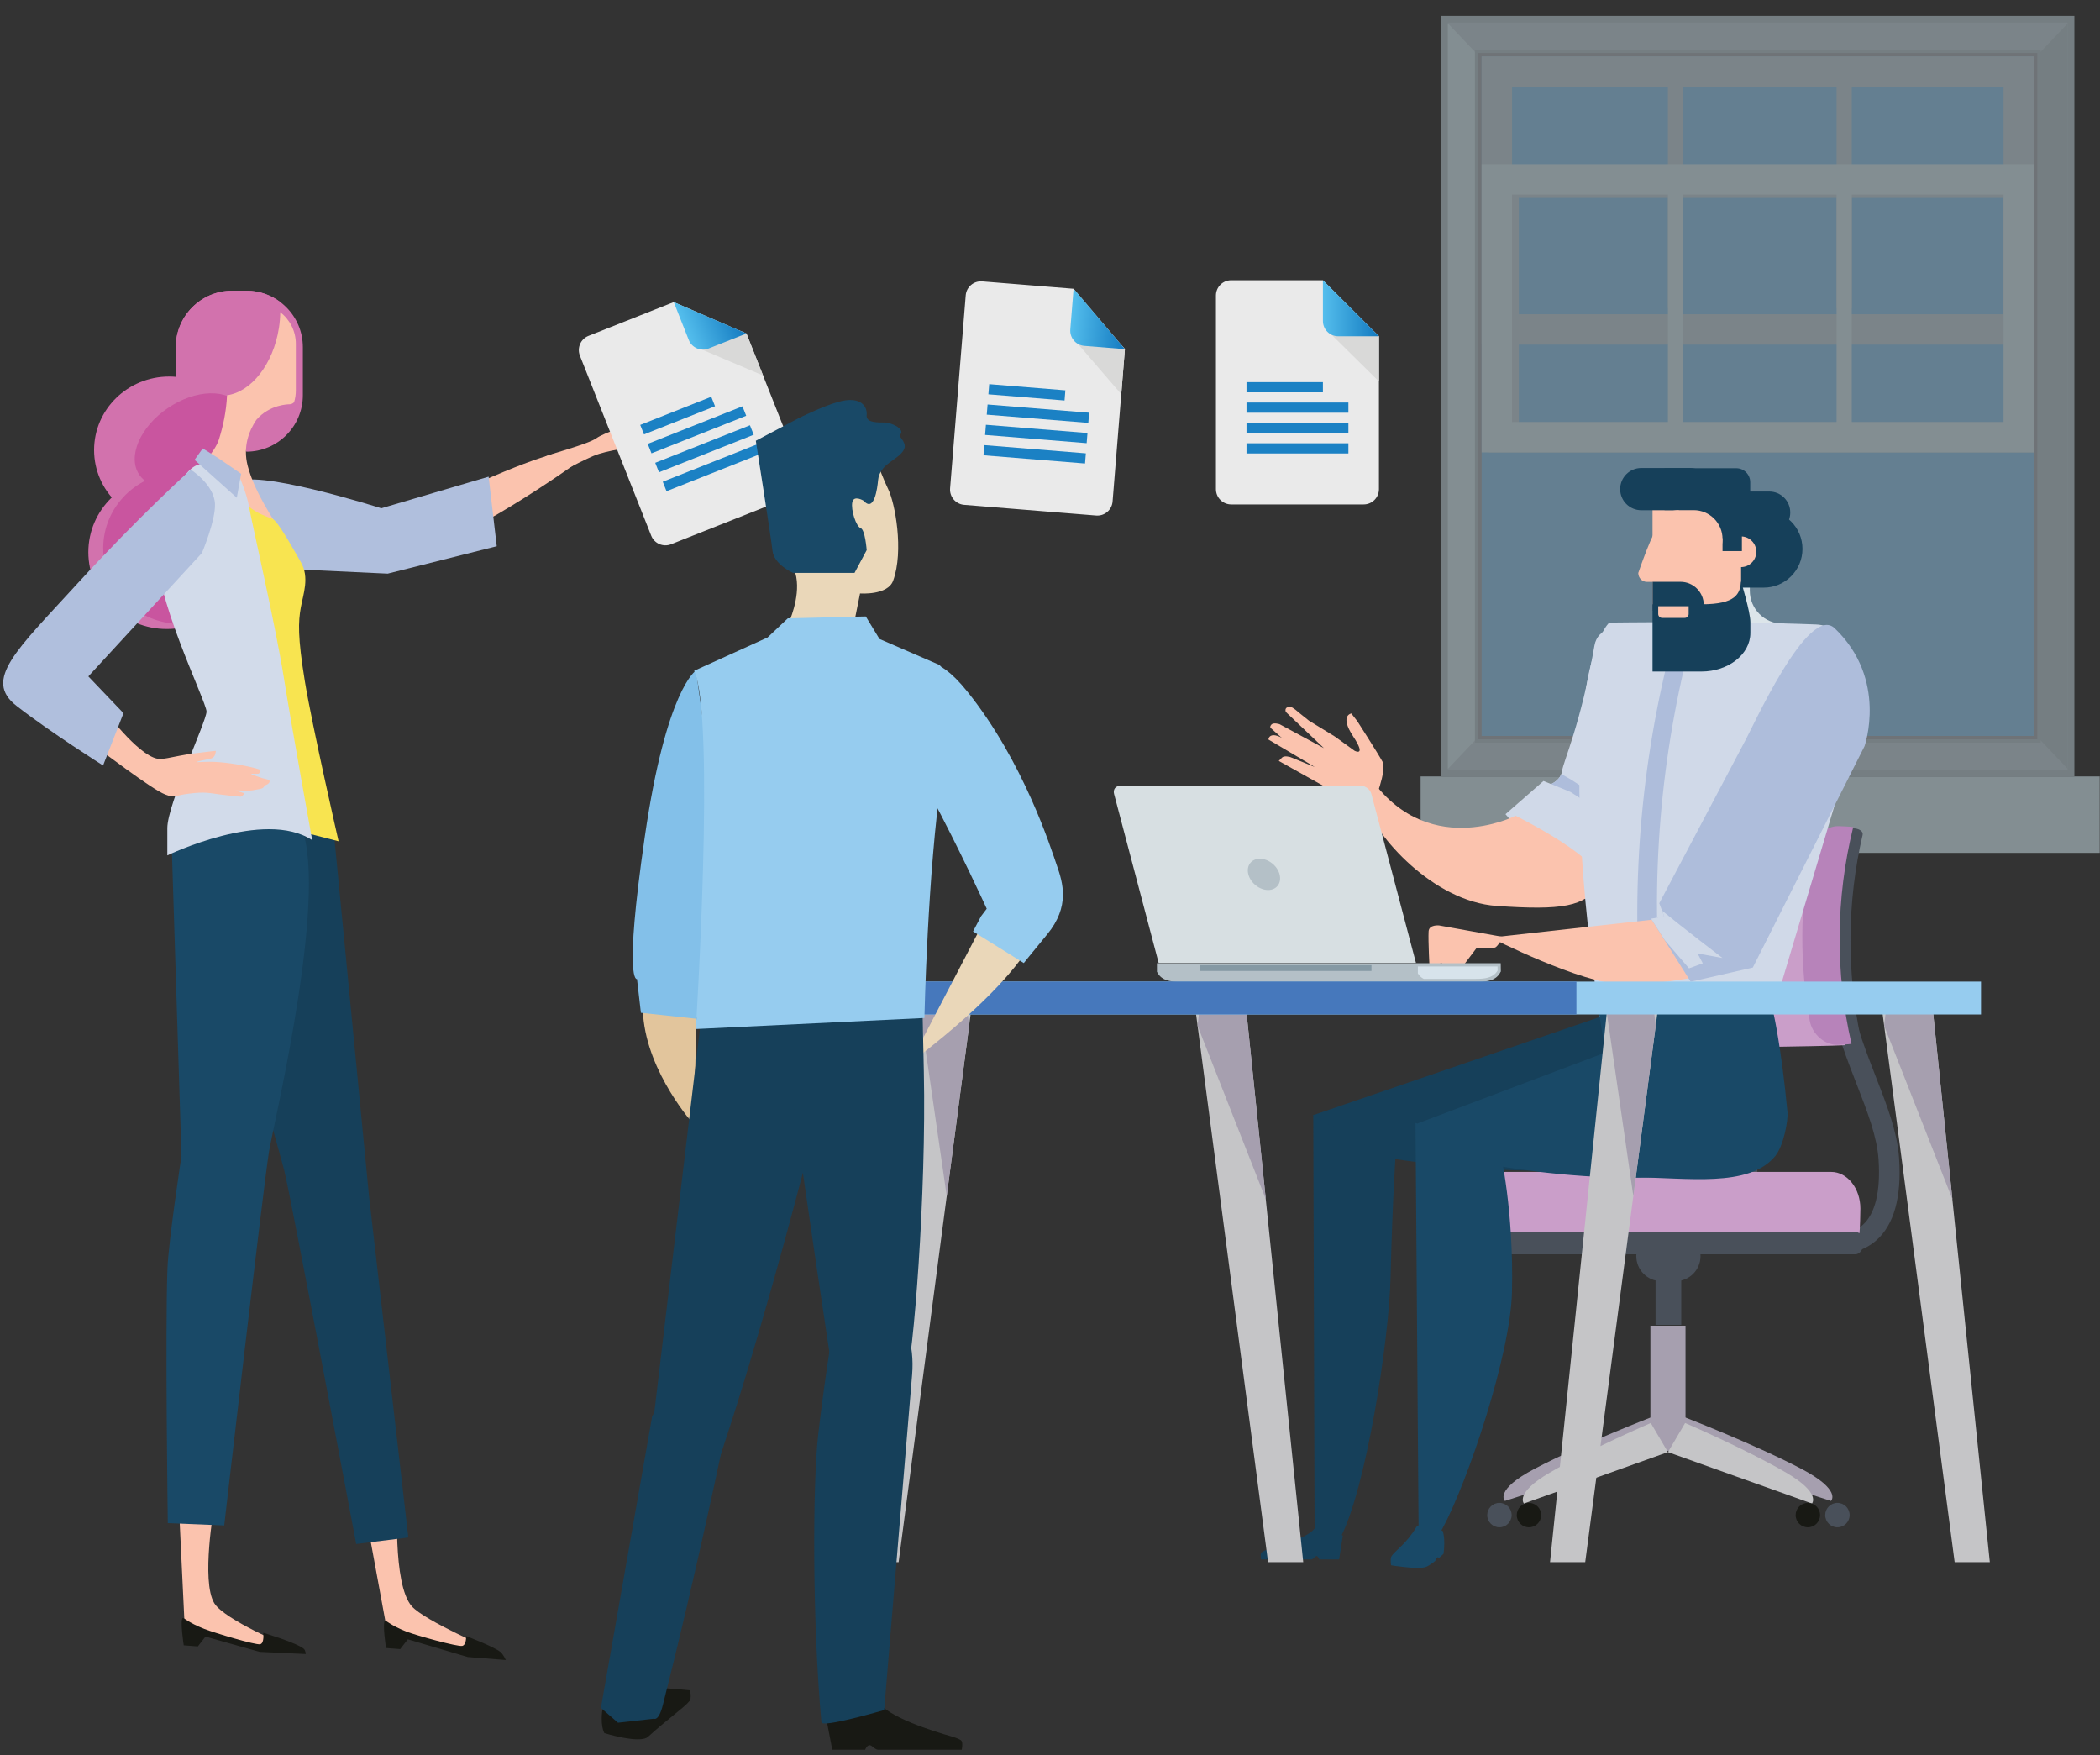 <svg xmlns="http://www.w3.org/2000/svg" xmlns:xlink="http://www.w3.org/1999/xlink" id="Content_Creation" viewBox="0 0 750 626.83"><rect x="0" y="0" width="750" height="626.83" fill="#333333" stroke="none"/><defs><style>      .cls-1 {        fill: #b0bfdd;      }      .cls-2 {        fill: #b8cad2;      }      .cls-3 {        fill: #eaeaea;      }      .cls-4 {        fill: #d9d9d8;      }      .cls-5 {        fill: #194967;      }      .cls-6 {        fill: #e2c59c;      }      .cls-7 {        fill: url(#linear-gradient-3);      }      .cls-8 {        fill: url(#linear-gradient-2);      }      .cls-9 {        fill: #181914;      }      .cls-10 {        fill: #96ccef;      }      .cls-11 {        fill: #4678bc;      }      .cls-12 {        fill: #49505a;      }      .cls-13 {        fill: url(#linear-gradient);      }      .cls-14 {        fill: #b4c0c7;      }      .cls-15 {        fill: #d7dfe2;      }      .cls-16 {        fill: #d4eaf2;      }      .cls-17 {        fill: #ead7b9;      }      .cls-18 {        fill: #abb4bc;      }      .cls-19 {        fill: #f8e450;      }      .cls-20 {        fill: #8599a4;      }      .cls-21 {        fill: #aebddb;      }      .cls-22 {        fill: #fff;      }      .cls-23 {        fill: #a69faf;      }      .cls-24 {        fill: #d0d9e8;      }      .cls-25 {        fill: #b783ba;      }      .cls-26 {        fill: #16405a;      }      .cls-27 {        opacity: .5;      }      .cls-28 {        fill: #c5c5c7;      }      .cls-29 {        fill: #d7e3eb;      }      .cls-30 {        fill: #c9559f;      }      .cls-31 {        fill: #fbc3ae;      }      .cls-32 {        fill: #dce5ea;      }      .cls-33 {        fill: #ca9ec9;      }      .cls-34 {        fill: #83c0e9;      }      .cls-35 {        fill: #d272ad;      }      .cls-36 {        fill: #d2dbea;      }      .cls-37 {        fill: #1b81c4;      }      .cls-38 {        fill: #c4d6df;      }    </style><linearGradient id="linear-gradient" x1="472.47" y1="110.08" x2="492.48" y2="110.08" gradientUnits="userSpaceOnUse"><stop offset="0" stop-color="#54beed"></stop><stop offset="1" stop-color="#137ac0"></stop></linearGradient><linearGradient id="linear-gradient-2" x1="567.16" y1="-220.49" x2="587.18" y2="-220.49" gradientTransform="translate(-200.47 287.08) rotate(4.63)" xlink:href="#linear-gradient"></linearGradient><linearGradient id="linear-gradient-3" x1="-941.99" y1="1431.44" x2="-921.98" y2="1431.44" gradientTransform="translate(592.73 -1560.67) rotate(-21.62)" xlink:href="#linear-gradient"></linearGradient></defs><g class="cls-27"><rect class="cls-16" x="507.36" y="277.26" width="242.55" height="27.3"></rect><g><rect class="cls-2" x="514.7" y="5.67" width="226.15" height="271.58"></rect><rect class="cls-38" x="517.11" y="8.08" width="221.33" height="266.76"></rect><path class="cls-2" d="M726.39,21.04c4.02-4.23,8.04-8.45,12.06-12.68v266.19c-4.02-4.22-8.04-8.45-12.06-12.68V21.04Z"></path><path class="cls-16" d="M529.17,21.04c-4.02-4.23-8.04-8.45-12.06-12.68v266.19c4.02-4.22,8.04-8.45,12.06-12.68V21.04Z"></path><rect class="cls-2" x="526.75" y="17.72" width="202.06" height="247.49"></rect><rect class="cls-18" x="527.96" y="18.92" width="199.65" height="245.08"></rect><rect class="cls-10" x="529.16" y="20.13" width="197.24" height="242.67"></rect><g><rect class="cls-38" x="595.69" y="20.67" width="5.42" height="89.35"></rect><rect class="cls-38" x="655.92" y="20.67" width="5.42" height="89.35"></rect><path class="cls-38" d="M715.56,30.97v81.24h-175.55V30.97h175.55M726.4,20.13h-197.24v102.92h197.24V20.13h0Z"></path><g><path class="cls-38" d="M715.7,70.67v80.18h-173.26v-80.18h173.26M726.4,59.97h-194.66v101.58h194.66V59.97h0Z"></path><g><rect class="cls-16" x="595.69" y="68.2" width="5.42" height="86.74"></rect><rect class="cls-16" x="655.92" y="68.2" width="5.42" height="86.74"></rect><path class="cls-16" d="M715.56,69.47v81.24h-175.55v-81.24h175.55M726.4,58.63h-197.24v102.92h197.24V58.63h0Z"></path></g></g></g></g><path class="cls-22" d="M577.21,273.18l13.06.56s1.94,5.65.93,6.58c-1.01.92-2.52,7.88-2.52,7.88l-7.4,3.07-4.23-3.09s.34-2.16,2.02-1.85c1.68.31-.65-1.72-1.35-2.48-.69-.76-6.5-6.58-.51-10.68Z"></path></g><g><g><path class="cls-32" d="M627.74,197.41h9.57v4.9c-2.15-2.97-5.63-4.9-9.57-4.9Z"></path><path class="cls-32" d="M624.93,197.41v13.51c0,6.53,5.29,11.82,11.82,11.82h.56v20.83h-42.21v-46.15h29.83Z"></path></g><g><path class="cls-12" d="M657.32,447.59c3.21,0,8.27-.73,12.71-4.59,6.38-5.55,9.15-15.42,8.22-29.35-.63-9.4-4.33-18.92-8.25-28.98-6.59-16.95-14.06-36.16-10.15-61.55l-7.26-1.12c-4.21,27.34,3.98,48.41,10.57,65.33,3.87,9.95,7.21,18.54,7.76,26.81.75,11.28-1.2,19.33-5.64,23.26-4.21,3.73-9.49,2.76-9.71,2.73l-1.47,7.19c.13.03,1.36.27,3.22.27Z"></path><path class="cls-12" d="M606.53,447.59c3.2,0,8.27-.73,12.71-4.59,6.38-5.55,9.15-15.42,8.22-29.35-.63-9.4-4.33-18.92-8.24-28.98-6.59-16.95-14.06-36.16-10.15-61.55l-7.26-1.12c-4.21,27.34,3.98,48.41,10.56,65.33,3.87,9.95,7.21,18.54,7.76,26.81.75,11.28-1.2,19.33-5.64,23.26-4.21,3.73-9.49,2.76-9.71,2.73l-1.47,7.19c.13.03,1.36.27,3.22.27Z"></path><g><g><path class="cls-23" d="M601.03,505.84l-7.15,10.9,60.05,19.24s4.01-3.84-10.72-11.54c-17.16-8.97-42.18-18.6-42.18-18.6Z"></path><path class="cls-23" d="M590.37,505.84l7.14,10.9-60.05,19.24s-4.01-3.84,10.72-11.54c17.16-8.97,42.18-18.6,42.18-18.6Z"></path></g><rect class="cls-23" x="589.43" y="473.4" width="12.54" height="44.68"></rect><g><path class="cls-28" d="M601.83,508.14l-6.12,10.4,51.41,18.36s3.43-3.66-9.18-11.01c-14.69-8.57-36.11-17.74-36.11-17.74Z"></path><path class="cls-28" d="M589.56,508.14l6.12,10.4-51.41,18.36s-3.43-3.66,9.18-11.01c14.69-8.57,36.11-17.74,36.11-17.74Z"></path></g><path class="cls-9" d="M641.3,541.03c0,2.41,1.95,4.36,4.36,4.36s4.36-1.95,4.36-4.36-1.95-4.36-4.36-4.36-4.36,1.96-4.36,4.36Z"></path><path class="cls-9" d="M541.7,541.03c0,2.41,1.95,4.36,4.36,4.36s4.36-1.95,4.36-4.36-1.95-4.36-4.36-4.36-4.36,1.96-4.36,4.36Z"></path><path class="cls-12" d="M651.86,541.03c0,2.41,1.95,4.36,4.36,4.36s4.36-1.95,4.36-4.36-1.95-4.36-4.36-4.36-4.36,1.96-4.36,4.36Z"></path><path class="cls-12" d="M531.15,541.03c0,2.41,1.95,4.36,4.36,4.36s4.36-1.95,4.36-4.36-1.95-4.36-4.36-4.36-4.36,1.96-4.36,4.36Z"></path></g><rect class="cls-12" x="591.27" y="457.04" width="9.18" height="16.07"></rect><path class="cls-12" d="M584.39,448.55c0,4.94,4.01,8.95,8.95,8.95h5.04c4.94,0,8.95-4.01,8.95-8.95h0c0-4.95-4.01-8.95-8.95-8.95h-5.04c-4.94,0-8.95,4.01-8.95,8.95h0Z"></path><path class="cls-33" d="M527.64,440.36c-.22-1.05-.35-7.66-.35-8.8,0-7.22,4.67-13.08,10.43-13.08h116.27c5.76,0,10.43,5.86,10.43,13.08,0,1.14-.13,7.75-.35,8.8h-136.44Z"></path><path class="cls-12" d="M665.5,443.91c0,2.21-1.3,4-2.89,4h-133.5c-1.6,0-2.88-1.8-2.88-4h0c0-2.21,1.29-4.01,2.88-4.01h133.5c1.59,0,2.89,1.79,2.89,4.01h0Z"></path><g><path class="cls-33" d="M658.99,373.22c-2.87.22-21.09.53-24.23.57-19.95.24-37.14-3.5-38.08-8.42-3.94-20.42-4.12-41.36-.52-61.78.85-4.91,18.29-8.65,38.66-8.41,3.2.04,21.8.36,24.72.58-6.25,25.46-6.43,51.99-.55,77.45Z"></path><path class="cls-12" d="M661.73,295.77c2.24.03,3.79,1.09,3.49,2.37-5.56,23.95-5.77,48.78-.63,72.74.28,1.29-1.26,2.34-3.45,2.37h0c-2.19.02-4.21-.99-4.49-2.28-5.21-24.01-5.04-48.91.47-72.91.3-1.29,2.36-2.31,4.6-2.28h0Z"></path><path class="cls-25" d="M661.25,372.74c-.6.19-4.54.34-5.23.34-4.34.05-8.82-3.78-9.69-8.61-3.62-20.11-3.52-40.73.28-60.85.9-4.83,5.5-8.66,9.92-8.61.7,0,4.73.16,5.33.35-6.26,25.43-6.47,51.93-.61,77.37Z"></path></g></g><g><path class="cls-24" d="M601.79,226.9s16.54,5.9.66,53.31c-15.88,47.4-26.46,41.66-26.46,41.66l-13.13-1.27-25.18-29.86,13.56-11.85,2.74,1.09s3.51-1.45,3.91-4.71c.4-3.26,6.76-16.9,11.56-44.75,2.22-12.84,29.16-4.77,32.34-3.61Z"></path><path class="cls-31" d="M541.27,291.3s-32.65,16.68-53.2-15.6c-6.11-9.59-3.5,1.45-.16,11.95,3.34,10.5,23.63,34.27,46.68,35.86,23.06,1.59,31.85.31,36.17-7.67,4.32-7.97-29.49-24.54-29.49-24.54Z"></path><path class="cls-21" d="M569.31,283.72l-8.27-5.36-3.43-1.96c-.95,2.46-3.62,3.57-3.62,3.57l6.91,2.84,7.53,4.84,7.78,9.34-6.88-13.27Z"></path><path class="cls-24" d="M571.27,363.06l61.8-1.34,25.69-86.04s11.76-51.83-10.21-52.69c-31.92-1.25-73.81-.67-73.81-.67,0,0-21.52,18.68-3.47,140.73Z"></path><path class="cls-21" d="M593.46,358.42c-2.42.36-4.84.71-7.27,1.06-3.96-45.21.24-91.08,12.33-134.77,1.98.66,3.95,1.31,5.93,1.97-11.47,42.82-15.21,87.65-10.99,131.73Z"></path><path class="cls-26" d="M469.5,545.76s6.01,9.27,9.08,3.59c9.21-17.05,17.52-70.87,18.04-92.96.7-29.45,2.04-47.41,2.04-47.41l-29.63-10.74.47,147.52Z"></path><path class="cls-26" d="M573.45,362.45l-104.56,35.8,27.42,15.3s107.84,18.91,109.76-21.11c1.62-33.67-32.62-29.99-32.62-29.99Z"></path><path class="cls-5" d="M506.65,546.6s5.42,4.96,8.49-.72c9.21-17.05,24.32-62.35,24.85-84.43.69-29.45-4.17-49.94-4.17-49.94l-30.28-10.51,1.11,145.6Z"></path><path class="cls-5" d="M605.87,363.59l-99.69,37.62,27.31,14.87s101.18,18.91,103.13-21.1c1.96-40.02-30.74-31.38-30.74-31.38Z"></path><path class="cls-5" d="M638.39,397.22c.26,2.76-1.35,11.96-4.42,15.66-9.44,11.4-31.79,7.58-49.62,7.58-.98,0-5.95-13.91-5.95-13.91l-7.44-45.49,62.5,1.06s2.77,12.13,4.93,35.09Z"></path><path class="cls-31" d="M536.84,334.58l-22.89-4.11s-3.56-.38-3.73,2.08c-.21,3.25.37,13.86.37,13.86l4.11-2.54,5.89,3.6,6.84-9.05s3.54.67,6.48-.06c.98-.25,2.92-3.77,2.92-3.77Z"></path><path class="cls-31" d="M592.99,328.09l-60.59,6.72s32.5,16.61,47.39,16.71c14.89.11,28.84-3.31,28.84-3.31l-15.64-20.12Z"></path><path class="cls-21" d="M622.87,265.27l-30.27,57.28,1.74,4.65-4.66.87,14.14,22.5,22.18-5.06,39.91-79.06s8.4-23.87-10.65-42.09c-9.51-9.09-29.71,36.32-32.39,40.91Z"></path><path class="cls-24" d="M615.19,342.11s-14.33-10.95-21.61-16.93l.76,2.03-4.66.86,4.95,7.74,8.59,9.98,4.92-1.8-1.86-3.51,8.92,1.62Z"></path><g><g><path class="cls-26" d="M596.11,183.01c0,4.14,3.35,7.49,7.49,7.49h28.29c4.14,0,7.49-3.36,7.49-7.49h0c0-4.14-3.35-7.49-7.49-7.49h-28.29c-4.14,0-7.49,3.35-7.49,7.49h0Z"></path><path class="cls-26" d="M601.3,196c0,7.64,6.2,13.84,13.84,13.84h14.76c7.64,0,13.84-6.2,13.84-13.84h0c0-7.64-6.2-13.84-13.84-13.84h-14.76c-7.64,0-13.84,6.2-13.84,13.84h0Z"></path><path class="cls-31" d="M590.19,218.16v-43.27c0-6.89,5.59,0,12.48,0h6.66c6.89,0,12.49,5.59,12.49,12.48v30.79h-31.62Z"></path><path class="cls-31" d="M616.29,197.03c0,3.03,2.46,5.48,5.48,5.48h0c3.03,0,5.48-2.45,5.48-5.48h0c0-3.03-2.45-5.48-5.48-5.48h0c-3.03,0-5.48,2.46-5.48,5.48h0Z"></path><path class="cls-31" d="M593.8,204.6c0,1.76-1.38,3.18-3.07,3.18h-2.56c-1.7,0-3.07-1.42-3.07-3.18,0,0,5.61-16.42,7.31-16.42,0,0,1.39,1.42,1.39,3.18v13.25Z"></path><path class="cls-26" d="M607.66,215.79c12.48,0,13.78-3.83,14.14-8.2,0,0,3.33,10.96,3.33,14.49v3.94c0,7.61-7.82,13.78-17.47,13.78h-17.47v-24h17.47Z"></path><path class="cls-26" d="M590.19,207.76h9.99c4.59,0,8.32,3.73,8.32,8.32,0,.72-.12,1.41-.29,2.08h-18.01v-10.4Z"></path><path class="cls-31" d="M603.09,216.49v2.77c0,.77-.62,1.39-1.39,1.39h-8.09c-.76,0-1.39-.62-1.39-1.39v-2.77h10.87Z"></path><path class="cls-26" d="M594.49,167.2h25.6c2.76,0,4.99,2.24,4.99,4.99v9.98h-30.59v-14.98Z"></path><path class="cls-26" d="M578.63,174.66c0,4.16,3.38,7.54,7.54,7.54h17.33c4.17,0,7.54-3.38,7.54-7.54h0c0-4.17-3.38-7.54-7.54-7.54h-17.33c-4.16,0-7.54,3.37-7.54,7.54h0Z"></path></g><rect class="cls-26" x="615.19" y="178.58" width="6.92" height="18.21"></rect><rect class="cls-26" x="599.59" y="170.75" width="20.36" height="21.44"></rect><path class="cls-31" d="M615.19,192.47c0-5.69-4.61-10.3-10.3-10.3h-5.32c-5.69,0-8.74,4.61-8.74,10.3h0c0,5.69,4.61,10.3,10.3,10.3h3.75c5.69,0,10.3-4.61,10.3-10.3h0Z"></path></g><g><path class="cls-31" d="M490.57,286.9s4.91-11.78,3.15-14.97c-1.76-3.19-8.99-14.44-8.99-14.44l-2.12-2.71s-4.3.65.65,8.16c4.95,7.51.51,5.15.51,5.15l-7.09-5.12-9.19-5.62-3.75-3s-2-1.86-2.86-1.9c-2.48-.12-1.65,1.8-1.65,1.8l13.6,12.9-15.81-8.53s-2.2-.76-2.99.17c-.74.87-.11,1.27-.11,1.27l15.59,13.8-8.65-3.5s-2.18-.69-3,.17c-.89.95-1.16,1.18-1.16,1.18l31.8,17.8,2.07-2.6Z"></path><path class="cls-31" d="M470.31,269.37l-11.47-5.37s-2.43-1.48-3.99-1.47c-1.79.01-1.83,1.55-1.83,1.55l16.5,9.76.8-4.48Z"></path></g><path class="cls-5" d="M496.94,555.76c-.52.88-.11,3.2-.11,3.2,0,0,9.34,1.54,12.33.62.77-.24,2.09-1.14,3.31-2.09.21-.16.57-1.13.77-1.29.38-.3.58.21.9-.06.82-.7,1.4-1.25,1.41-1.32.76-5.82-.35-8.19-.35-8.19,0,0-7.98-3.7-9.44-1.22-3.44,5.86-7.67,8.43-8.82,10.35Z"></path><path class="cls-26" d="M479.58,548.41l-1.33,8.45h-7.07s-.39-1.2-.99-1.2c-.5,0-1.16,1.2-1.84,1.2h-17.98s-.32-1.78.07-2.39c.2-.32,1.38-.87,2.17-1.13,3.65-1.26,14.71-3.98,17.17-7.9,1.91-3.04,9.8,2.97,9.8,2.97Z"></path></g><g><path class="cls-14" d="M535.97,347.01s.04-.07.05-.1l-.05-2.96h-122.78v2.96s-.02.06,0,.1l.31.55c1.58,2.57,4.41,3.03,7.65,3.03h106.84c3.24,0,6.07-.46,7.65-3.03l.31-.55Z"></path><path class="cls-29" d="M506.38,347.51s-.02.05,0,.08l.3.45c.49.66,1.1,1.16,1.8,1.51h18.67c3.12,0,5.84-.38,7.36-2.45l.3-.45s.04-.05.05-.07l-.03-1.46h-28.45v2.4Z"></path><rect class="cls-20" x="428.46" y="344.64" width="61.35" height="2.09"></rect><g><path class="cls-15" d="M505.7,343.84l-15.92-60.33c-.42-1.6-2.05-2.88-3.64-2.88h-86.14c-1.59,0-2.54,1.29-2.12,2.88l15.92,60.33h91.9Z"></path><path class="cls-14" d="M456.99,312.24c.81,3.08-1.03,5.58-4.1,5.58s-6.24-2.5-7.05-5.58c-.81-3.08,1.02-5.58,4.11-5.58s6.24,2.5,7.05,5.58Z"></path></g></g><g><polygon class="cls-28" points="320.94 557.84 308.38 557.84 329.11 357.04 347.33 357.04 320.94 557.84"></polygon><polygon class="cls-23" points="346.11 366.29 338.12 427.11 328.64 361.57 329.11 357.04 345.04 357.04 346.11 366.29"></polygon><polygon class="cls-28" points="452.88 557.84 465.44 557.84 444.71 357.04 426.49 357.04 452.88 557.84"></polygon><polygon class="cls-23" points="427.7 366.29 452.09 428.27 445.18 361.57 444.71 357.04 428.78 357.04 427.7 366.29"></polygon><polygon class="cls-28" points="566.15 557.84 553.58 557.84 574.32 357.04 592.54 357.04 566.15 557.84"></polygon><polygon class="cls-23" points="591.32 366.29 583.33 427.11 573.85 361.57 574.32 357.04 590.24 357.04 591.32 366.29"></polygon><polygon class="cls-28" points="698.09 557.84 710.65 557.84 689.92 357.04 671.7 357.04 698.09 557.84"></polygon><polygon class="cls-23" points="672.91 366.29 697.3 428.27 690.39 361.57 689.92 357.04 673.99 357.04 672.91 366.29"></polygon><rect class="cls-10" x="307.62" y="350.52" width="399.89" height="11.74"></rect><rect class="cls-11" x="307.62" y="350.52" width="255.39" height="11.74"></rect></g></g><g><g><path class="cls-31" d="M146.83,196.51c16.5-.55,59.21-31.27,59.21-31.27,0,0,12.69-15.87-50.46,14.18-18.97,9.03-12.83,17.22-8.74,17.09Z"></path><path class="cls-1" d="M174.51,170.22l-38.33,11.28s-47.02-14.91-51.85-8.84c-5.72,7.19-10.93,29.14-10.93,29.14l65.06,3.04,38.95-9.79-2.9-24.82Z"></path><g><path class="cls-6" d="M226.47,153.98s-.73-1.43.35-2.07c1.77-1.05,5.9-1.51,7.37-1.62,1.64-.11,9.48.63,9.48.63,0,0-2.42,1.67-5.55,1.38-4.61-.42-11.65,1.68-11.65,1.68Z"></path><path class="cls-6" d="M227.54,153.79c2.62-1.38,6.01-.78,9.83.87,3.62,1.57,5.83.3,5.83.3,0,0-2.24-1.27-8.12-3.11-1.65-.52-3.48-.99-5.19-.87-5.16.34-9.12,6.38-2.36,2.81Z"></path><path class="cls-31" d="M230.77,153.76l-.82-1.24-5.08-.7s-8.89,2.52-11.89,4.68c-3.02,2.16-16.75,5.66-18.27,6.54-1.51.89-1.21,9.04-1.21,9.04,0,0,12.94-6.91,18.31-9.22,5.36-2.3,14.15-2.94,16.28-3.77,3.64-1.4,5.57-1.91,5.57-1.91,0,0-1.02-1.85-6.87.03-1.54.49-1.27-1.5-1.27-1.5l5.26-1.94Z"></path><path class="cls-31" d="M224.37,153.56s4.46-1.55,6.74-.89c1.59.47,8.7,3.86,8.7,3.86,0,0-2.84.74-5.7-.63-4.18-1.98-9.74-2.34-9.74-2.34Z"></path></g></g><g><path class="cls-31" d="M131.25,544.24l7,38.04,24.13,6.22,12.84.39s-23.51-10.1-28.14-15.29c-7.03-7.87-5.06-39.08-5.06-39.08l-10.76,9.72Z"></path><path class="cls-9" d="M137.87,588.49l5.06.39,2.71-3.5,21.4,6.33,13.62,1.07s-1.02-2.15-1.85-2.82c-2.48-2.02-12.35-5.73-12.35-5.73,0,0,.19,3.11-1.36,3.5-1.56.39-16.34-3.7-19.85-5.06-6.02-2.34-7.41-4.22-7.77-3.89-.97.88.39,9.73.39,9.73Z"></path><path class="cls-26" d="M119.45,299.64l12.34,127.45,14.04,121.94-18.62,2.32s-23.05-122.46-25.61-133.03c-2.56-10.57-28.55-95.08-19.22-117.37,9.32-22.29,37.07-1.31,37.07-1.31Z"></path><path class="cls-35" d="M87.57,197.19c0,15.14-12.54,27.42-28.01,27.42s-28.01-12.28-28.01-27.42,12.54-27.43,28.01-27.43,28.01,12.28,28.01,27.43Z"></path><path class="cls-35" d="M108.16,141.13c0,11.14-9.04,20.16-20.17,20.16l-5.05-9.57c-11.14,0-20.17-9.03-20.17-20.18v-7.56c0-11.14,9.03-20.17,20.17-20.17h5.05c11.13,0,20.17,9.03,20.17,20.17v17.15Z"></path><path class="cls-35" d="M62.78,131.54v-7.56c0-11.14,9.03-20.17,20.17-20.17h5.05c4.61,0,8.84,1.56,12.23,4.17.35,4.39.04,9.04-1.04,13.76-3.38,14.7-13.22,25.63-24.17,28.35-7.19-3.08-12.23-10.22-12.23-18.55Z"></path><path class="cls-35" d="M87.24,160.71c0,14.5-12.02,26.27-26.82,26.27s-26.82-11.77-26.82-26.27,12.01-26.25,26.82-26.25,26.82,11.75,26.82,26.25Z"></path><path class="cls-30" d="M92.14,195.73c0,14.95-12.38,27.06-27.64,27.06s-27.64-12.11-27.64-27.06,12.38-27.06,27.64-27.06,27.64,12.12,27.64,27.06Z"></path><path class="cls-30" d="M59.96,145.71c9.97-6.76,21.56-7.05,25.89-.66,4.33,6.39-.25,17.04-10.22,23.8-9.97,6.76-21.57,7.06-25.89.66-4.32-6.39.25-17.05,10.22-23.81Z"></path><path class="cls-31" d="M100.09,111.47c-.02,1.85-.17,3.75-.48,5.68-2.04,12.95-9.91,22.79-18.52,24-.27,5.86-1.45,11.14-2.85,15.62-1.6,5.11-7.59,10.51-7.59,10.51-1.46,9.04,29.33,22.32,28.59,20.86-.73-1.46-8.31-12.11-10.8-21.89-1.73-6.8.5-12.42,3.1-16.3,4.81-5.66,11.79-5.58,11.79-5.58.67,0,1.28-.29,1.7-.74.41-1.34.63-2.75.63-4.22v-16.63c0-4.61-2.19-8.7-5.58-11.31Z"></path><path class="cls-19" d="M106.48,296.71l14.44,3.7s-9.41-41.07-12.04-57.11c-2.62-16.06-2.34-21.3-1.46-26.27.87-4.95,3.21-10.79,0-16.34-3.21-5.54-8.22-14.73-10.21-15.46-3.22-1.17-6.72-2.62-9.34-5.25-1.44-1.44,18.61,116.74,18.61,116.74Z"></path><path class="cls-31" d="M64.04,540.83l1.94,40.47,24.13,6.23,12.84.39s-22.84-9.49-26.43-15.45c-4.78-7.91,0-34.58,0-34.58l-12.47,2.94Z"></path><path class="cls-9" d="M65.6,587.53l5.06.39,2.73-3.51,19.35,5.46,16.44.77s-.02-1.27-.67-1.85c-2.44-2.15-14.5-5.74-14.5-5.74,0,0,.48,3.69-1.07,4.09-1.56.39-16.44-4.09-19.94-5.45-6.02-2.35-7.41-4.22-7.77-3.89-.98.87.39,9.73.39,9.73Z"></path><path class="cls-5" d="M61.31,301.36l3.5,111.47s-4.63,30.23-5.01,40.3c-.84,22.69.13,90.77.13,90.77l20.15.82s14.2-123.06,16.03-133.73c1.82-10.67,22.44-96.39,10.53-117.72-11.91-21.33-45.34,8.09-45.34,8.09Z"></path><path class="cls-36" d="M111.5,300.01s-7-38.52-10.12-57.98c-3.11-19.45-11.67-56.41-12.44-61.08-.78-4.66-3.5-10.9-3.5-10.9,0,0-7.39-5.44-14.01-4.28-6.62,1.17-12.06,15.95-14.79,30.35-2.72,14.4,17.12,54.47,17.12,57.97s-14,33.07-14,41.63v9.73s34.63-16.73,51.74-5.44Z"></path><polygon class="cls-1" points="72.41 160.13 78.05 163.65 86.12 169.18 84.57 177.74 69.48 164.21 72.41 160.13"></polygon><path class="cls-31" d="M38.28,254.81s12.65,16.87,19.29,16.2c2.08-.21,1.94-.24,6.47-1.12,4.52-.87,5.4-.83,8.99-1.31,3.62-.48,4.04-.45,4.04-.45,0,0,0,2.05-1.36,2.59-1.22.48-4.28.87-5.3,1.3-1.02.44,2.58-.28,7.98.15,5.4.44,10.65,1.56,12.89,2.19,1.42.4,1.62.48,1.62.55,0,.66-.05,1.27-.71,1.39-.58.1-2.63-.06-2.51.04.46.38,3.68,1.45,4.23,1.59.58.14,1.38.31,1.87.48,1,.35.53,1.55-1.19,2.04-.02.02-.41.85-.93,1.03-.26.08-.46.16-.73.24-.31.09-.67.09-.97.17-1.16.26-2.33.42-3.45.49-.46.04-4.5-.28-4.5-.03,0,0,3.17.72,3.12.97-.12.54-.73,1.2-1.3,1.16-1.02-.09-2.57-.2-6.8-.73-4.67-.59-5.64-1.07-11.62-.34-5.22.64-4.71,1.71-8.41.29-4.96-1.91-23.01-15.91-26.36-18.09-3.36-2.19,5.66-10.8,5.66-10.8Z"></path><path class="cls-1" d="M31.55,241.54l40.56-44.06s4.91-11.61,4.67-17.51c-.29-7-8.65-12.26-8.65-12.26,0,0-18.49,16.64-40.37,40.56-21.88,23.94-33.85,34.44-21.88,43.78,11.96,9.34,30.93,21.3,30.93,21.3l7.29-18.68-12.54-13.13Z"></path></g></g><g><path class="cls-3" d="M492.48,174.67c0,3.02-2.44,5.46-5.46,5.46h-47.3c-3.01,0-5.46-2.44-5.46-5.46v-69.14c0-3.02,2.44-5.46,5.46-5.46h32.75l20.01,20.01v54.58Z"></path><polygon class="cls-4" points="474.29 118.27 492.48 136.22 492.48 120.09 490.66 118.27 474.29 118.27"></polygon><path class="cls-13" d="M472.47,100.07v14.55c0,3.01,2.44,5.46,5.46,5.46h14.55l-20.01-20.01Z"></path><rect class="cls-37" x="445.18" y="143.74" width="36.39" height="3.64"></rect><rect class="cls-37" x="445.18" y="151.02" width="36.39" height="3.64"></rect><rect class="cls-37" x="445.18" y="158.29" width="36.39" height="3.64"></rect><rect class="cls-37" x="445.18" y="136.46" width="27.29" height="3.64"></rect></g><g><path class="cls-3" d="M397.35,179.09c-.24,3.01-2.88,5.24-5.88,5l-47.15-3.82c-3-.24-5.24-2.88-5-5.88l5.58-68.91c.24-3.01,2.88-5.24,5.88-5l32.64,2.64,18.33,21.56-4.4,54.4Z"></path><polygon class="cls-4" points="383.77 121.4 400.45 140.77 401.75 124.68 400.09 122.72 383.77 121.4"></polygon><path class="cls-8" d="M383.42,103.12l-1.17,14.51c-.24,3.01,2,5.64,5,5.88l14.51,1.17-18.33-21.56Z"></path><rect class="cls-37" x="368.86" y="129.53" width="3.64" height="36.39" transform="translate(193.53 505.27) rotate(-85.37)"></rect><rect class="cls-37" x="368.28" y="136.78" width="3.64" height="36.39" transform="translate(185.76 511.35) rotate(-85.37)"></rect><rect class="cls-37" x="367.69" y="144.04" width="3.64" height="36.39" transform="translate(177.99 517.44) rotate(-85.37)"></rect><rect class="cls-37" x="364.92" y="126.46" width="3.64" height="27.29" transform="translate(197.49 494.33) rotate(-85.37)"></rect></g><g><path class="cls-3" d="M286.7,169.84c1.11,2.8-.26,5.97-3.06,7.08l-43.98,17.43c-2.8,1.11-5.97-.26-7.08-3.06l-25.47-64.27c-1.11-2.8.26-5.97,3.06-7.08l30.44-12.06,25.98,11.23,20.11,50.74Z"></path><polygon class="cls-4" points="249.01 124.11 272.54 134.1 266.6 119.1 264.23 118.08 249.01 124.11"></polygon><path class="cls-7" d="M240.62,107.86l5.36,13.53c1.11,2.8,4.28,4.17,7.08,3.06l13.53-5.36-25.98-11.23Z"></path><rect class="cls-37" x="230.72" y="151.68" width="36.39" height="3.64" transform="translate(-39.04 102.5) rotate(-21.62)"></rect><rect class="cls-37" x="233.4" y="158.45" width="36.39" height="3.64" transform="translate(-41.35 103.96) rotate(-21.62)"></rect><rect class="cls-37" x="236.09" y="165.21" width="36.39" height="3.64" transform="translate(-43.65 105.42) rotate(-21.62)"></rect><rect class="cls-37" x="228.36" y="146.59" width="27.29" height="3.64" transform="translate(-37.65 99.6) rotate(-21.62)"></rect></g><g><g><path class="cls-9" d="M246.21,607.49c.89-1.06.24-3.88.24-3.88,0,0-15.43-1.72-20.4-.55-1.29.3-3.47,1.41-5.52,2.6-.34.2-.96,1.38-1.3,1.58-.62.37-.94-.25-1.47.08-1.37.87-2.34,1.55-2.36,1.63-1.36,7.07.44,9.93.44,9.93,0,0,12.7,3.95,15.6,1.32,7.36-6.66,12.82-10.37,14.75-12.71Z"></path><path class="cls-9" d="M295.03,613.33l2.21,11.5h11.72s.65-1.63,1.63-1.63c.84,0,1.92,1.63,3.06,1.63h29.82s.53-2.42-.12-3.25c-.32-.43-2.29-1.17-3.6-1.54-6.06-1.7-23.38-7.02-26.4-12.8-3.67-7.04-18.32,6.1-18.32,6.1Z"></path><path class="cls-17" d="M304.35,225.85l2.81-13.93s9.9.76,11.82-4.57c3.89-10.68.64-27.76-1.71-32.54-6.67-13.62-9.5-37.48-40.7-18.51-11.87,7.22,6.46,42.2,7.82,49.78,1.36,7.57-2.69,16.29-2.69,16.29l7.3,5.47,15.35-1.99Z"></path><path class="cls-6" d="M248.87,357.69l-1.03,43.92s-16.55-18.25-18.15-39.02c-1.6-20.76,18.14-6.53,19.19-4.9Z"></path><path class="cls-26" d="M267.46,448.19s4.57,1.99-8.88,65.85c-9.7,45.98-17.99,79.62-21.86,94.85-1.5,5.91-3.18,4.85-3.18,4.85l-12.83,1.43-6.1-5.29,18.32-104.2,34.54-57.49Z"></path><path class="cls-17" d="M351.37,329.07l-26.25,50.34s50.09-36.23,46.95-56.17c-3.14-19.94-20.7,5.83-20.7,5.83Z"></path><path class="cls-34" d="M248.58,239.43s-10.64,6.51-18.3,59.36c-7.66,52.84-2.78,50.83-2.78,50.83l1.39,12.04,19.89,2.14,10.75-45.62-10.95-78.74Z"></path><path class="cls-26" d="M297.46,376.68s-29.36,121.58-52.41,176.09c-13.51,31.92-13.63-29.36-13.63-29.36l20.99-176.56,61.28-2.97s-6.95,2.15-16.23,32.79Z"></path><path class="cls-26" d="M276.08,344.23s22.19,157.41,24.52,164.51c7.89,24.03,20.05-7.47,22.84-15.48,2.79-8.02,7.43-67.31,6.5-110.58l-.93-43.26-52.93,4.81Z"></path><path class="cls-26" d="M298.37,469.38s-3.35,18.77-6.14,42.76c-2.05,17.61-2.11,67.92,1.14,102.87.2,2.14,22.41-4.37,22.41-4.37,0,0,8.11-97.8,9.97-119.7,1.86-21.9-13.45-37.2-27.38-21.55Z"></path><path class="cls-10" d="M247.93,239.53l26.2-11.89,7.23-6.84,27.85-.67,4.88,8.03,21.59,9.36s5.32,8.38.69,39.47c-5.13,34.45-6.22,86.53-6.22,86.53l-81.64,3.94s7.07-111.21-.59-127.93Z"></path><path class="cls-10" d="M328.74,237.59s4.86-5.42,16.69,9.3c20.18,25.08,29.95,56.19,32.04,62.22,2.09,6.02,4.78,14.54-3.48,24.55-6.31,7.66-8.35,10.24-8.35,10.24l-18.12-11.29,2.85-5.42,2.03-2.68s-9.75-21.41-20.2-40.82c-10.45-19.39-3.46-46.09-3.46-46.09Z"></path></g><path class="cls-5" d="M308.46,178.81s-3.53-2.17-4.07.54c-.55,2.71,1.36,8.68,2.98,9.23,1.62.54,2.16,7.86,2.16,7.86l-4.34,8.14h-21.96s-6.78-2.98-7.33-7.86c-.54-4.89-5.96-39.33-5.96-39.33l15.45-8.14s8.14-4.07,13.84-5.7c8.74-2.5,10.57,2.17,10.3,4.61-.27,2.43,2.45,2.71,5.97,2.71s7.87,2.71,5.97,4.34c-.79.67,2.72,2.82,1.33,5.41-1.99,3.7-8.65,4.9-9.2,10.87-.24,2.7-1.36,11.66-5.15,7.32Z"></path></g></svg>